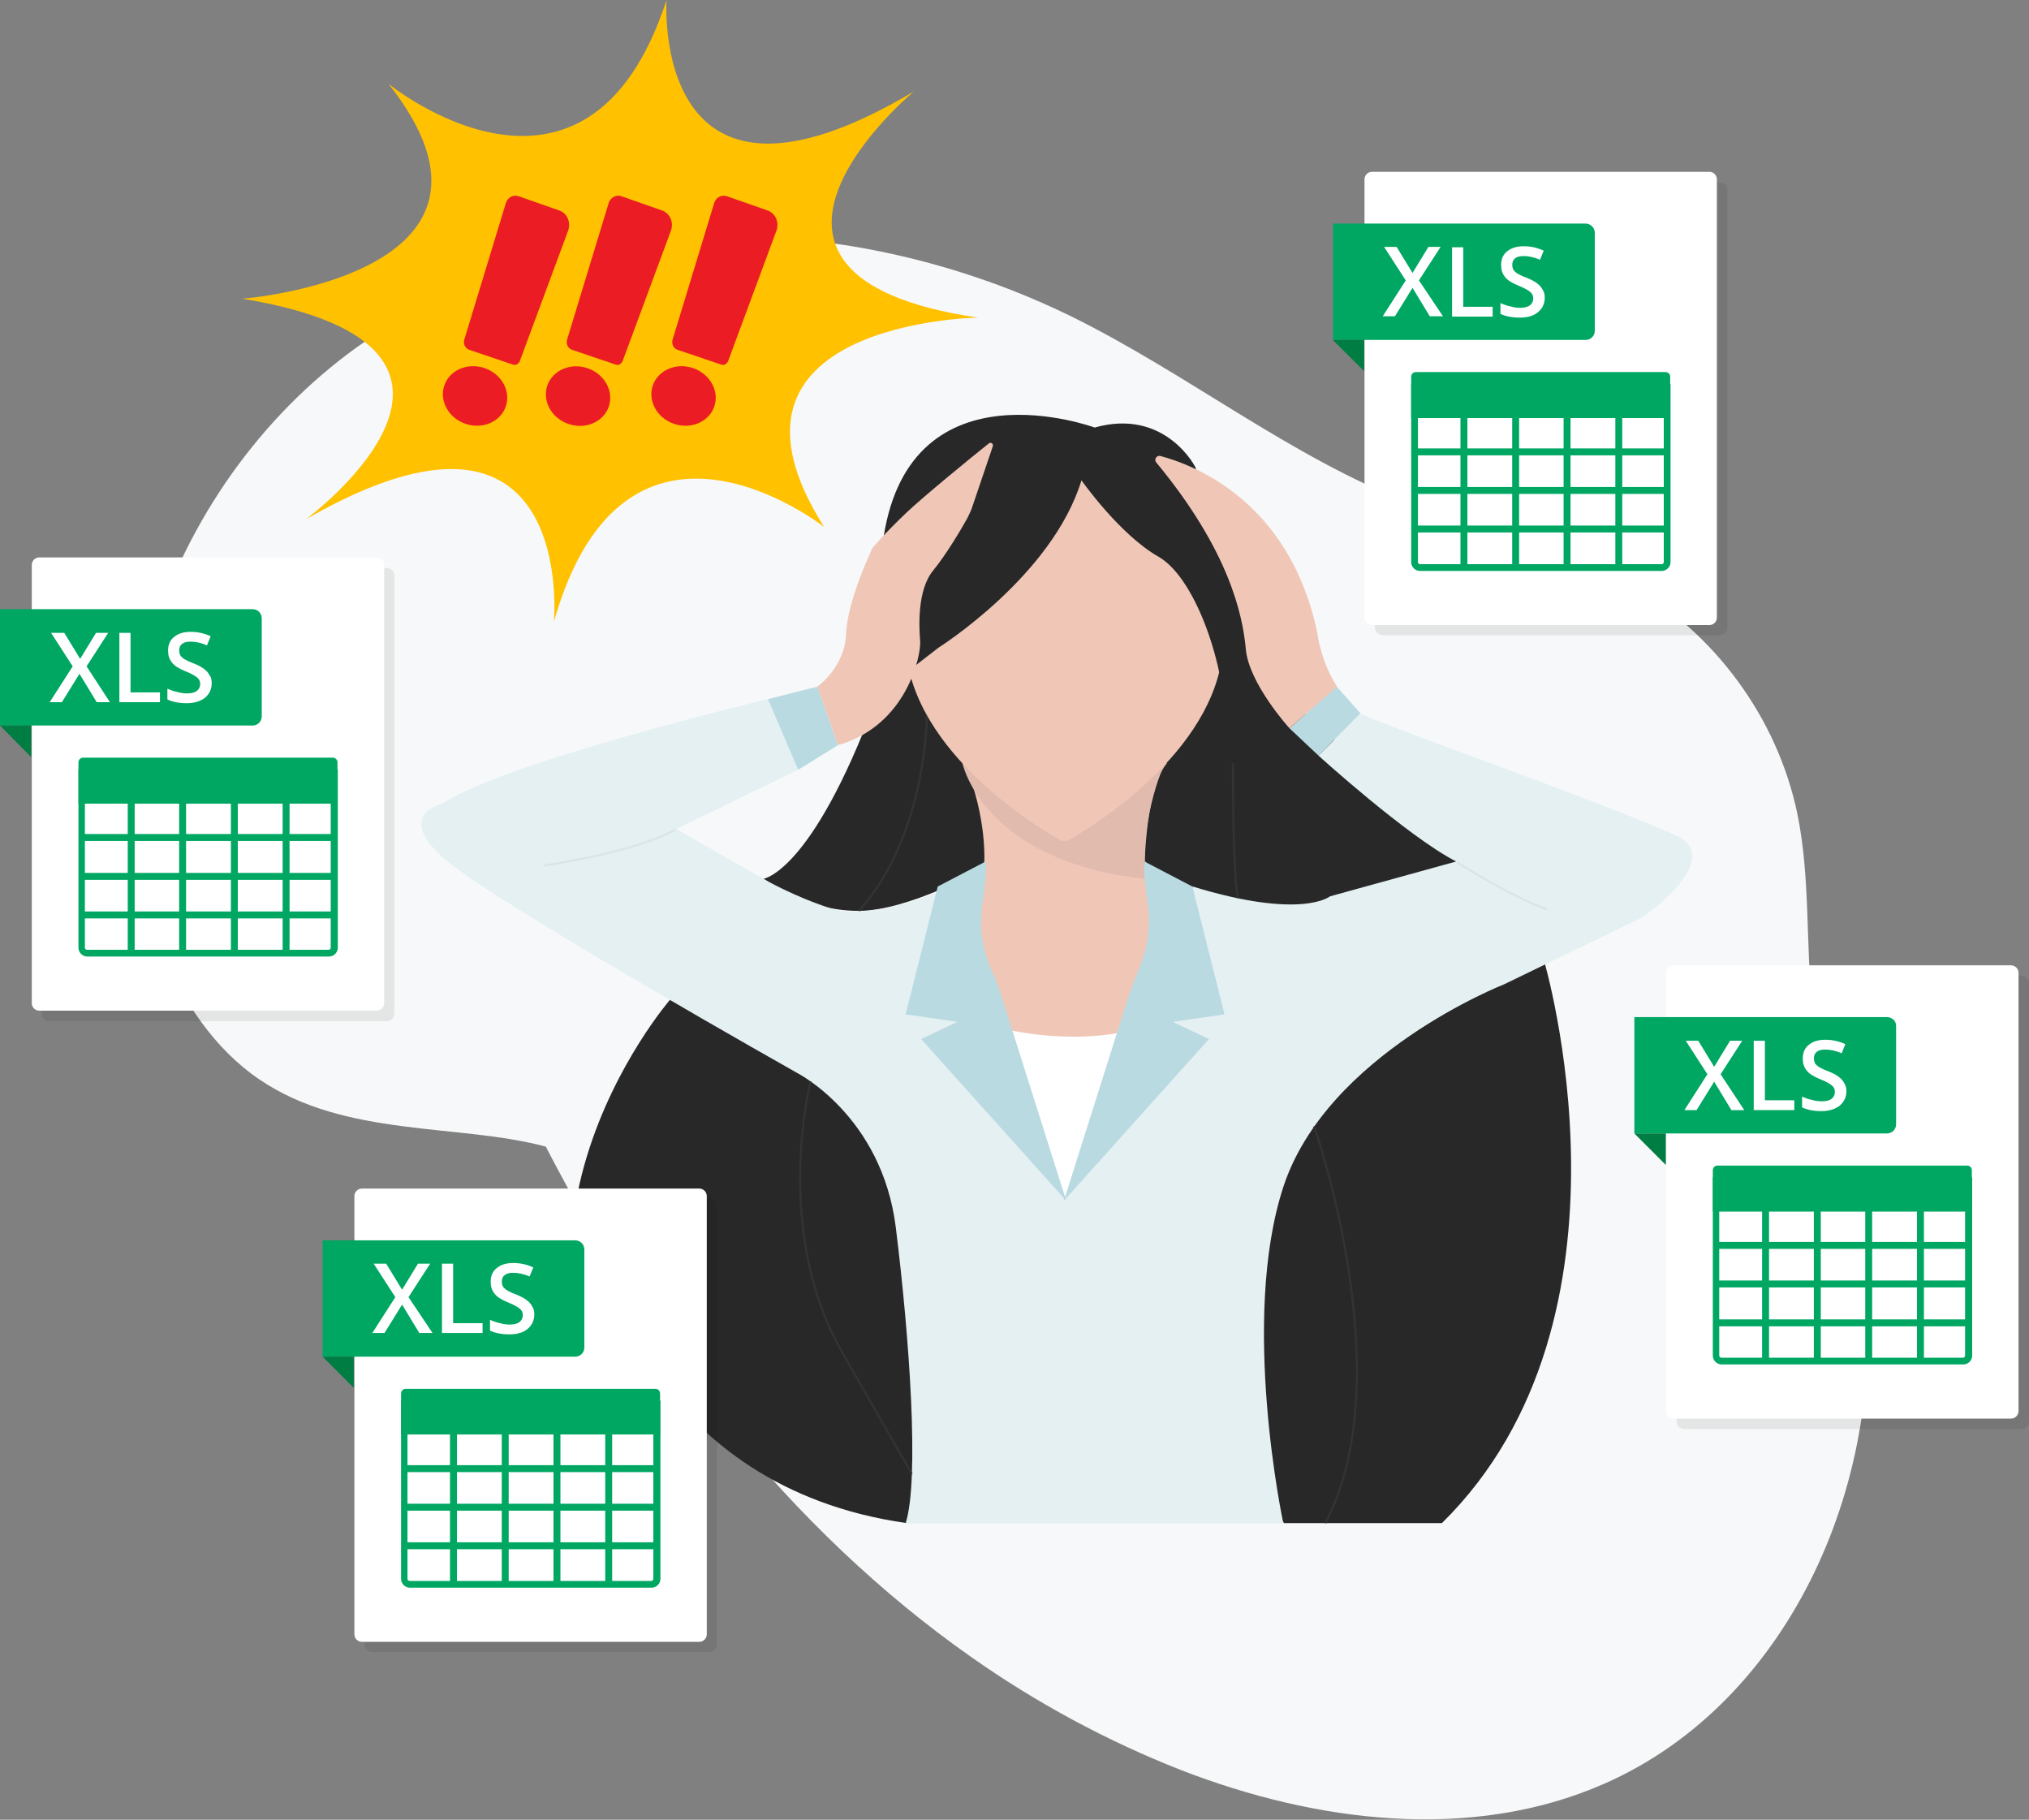 <?xml version="1.0" encoding="utf-8"?>
<!-- Generator: Adobe Illustrator 25.2.3, SVG Export Plug-In . SVG Version: 6.00 Build 0)  -->
<svg version="1.1" id="Layer_1" xmlns="http://www.w3.org/2000/svg" xmlns:xlink="http://www.w3.org/1999/xlink" x="0px" y="0px"
	 width="600px" height="538px" viewBox="0 0 600 538" style="enable-background:new 0 0 600 538;" xml:space="preserve">
<rect x="0" y="0" width="600" height="538" fill="#808080" stroke="none"/>
<style type="text/css">
	.st0{fill:#F7F8F9;}
	.st1{fill:#FFC100;}
	.st2{fill:#EC1C24;}
	.st3{opacity:8.000000e-02;}
	.st4{fill:#FFFFFF;}
	.st5{fill:#00A762;}
	.st6{fill:#007D42;}
	.st7{fill:none;stroke:#00A762;stroke-width:2.049;stroke-miterlimit:10;}
	.st8{fill:#282828;}
	.st9{fill:#E5F0F3;}
	.st10{fill:#F0C7B7;}
	.st11{fill:#E2BBAF;}
	.st12{fill:none;stroke:#333333;stroke-width:0.622;stroke-miterlimit:10;}
	.st13{fill:#B9DAE1;}
	.st14{fill:none;stroke:#D9E5E8;stroke-width:0.622;stroke-miterlimit:10;}
</style>
<g>
	<path class="st0" d="M161.4,339c30.4,58.8,71.7,112.9,125.8,150.9c19.2,13.5,40.1,24.8,62,33.4c39.9,15.5,85.9,21.3,125.1,4.1
		c55.7-24.4,84.5-91.4,76.7-151.7c-3.4-26.1-12.4-51.2-15-77.3c-2.1-19.2-0.6-38.8-4.5-57.8c-5.9-28.4-24.6-53.8-49.9-67.9
		c-20-11.2-43.2-15.5-64.4-23.8c-35.6-13.8-65.9-38.3-100.1-55.2C253.7,62.5,174.1,59.8,114,97s-93,118-66.4,183.3
		c6.2,15.3,15.6,29.7,29.2,38.9C102.2,336.4,135.8,332.1,161.4,339z"/>
	<g>
		<path class="st1" d="M114.9,24.8c0,0,58.6,47.7,82.2-24.8c0,0-4.9,73.6,73.2,27c0,0-65.8,54.5,18.9,66.9c0,0-84,1.2-45.5,61.9
			c0,0-58.8-46.4-79.9,28c0,0,7-76.5-73.3-30.3c0,0,68.8-50.8-18.9-65.2C71.6,88.4,159.6,81.4,114.9,24.8z"/>
		<g>
			<path class="st2" d="M149.6,60l-12.3,40.4c-0.4,1.3,0.3,2.6,1.4,3l13,4.4c0.8,0.3,1.6-0.2,2-1l14.3-38.6c0.9-2.5-0.3-5.2-2.7-6
				l-12-4.2C151.7,57.5,150.1,58.4,149.6,60z"/>
			
				<ellipse transform="matrix(0.32 -0.948 0.948 0.32 -15.459 212.69)" class="st2" cx="140.4" cy="117.1" rx="8.7" ry="9.6"/>
		</g>
		<g>
			<path class="st2" d="M180,60l-12.3,40.4c-0.4,1.3,0.3,2.6,1.4,3l13,4.4c0.8,0.3,1.6-0.2,2-1l14.3-38.6c0.9-2.5-0.3-5.2-2.7-6
				l-12-4.2C182.2,57.5,180.5,58.4,180,60z"/>
			
				<ellipse transform="matrix(0.32 -0.948 0.948 0.32 5.269 241.553)" class="st2" cx="170.8" cy="117.1" rx="8.7" ry="9.6"/>
		</g>
		<g>
			<path class="st2" d="M211.2,60l-12.3,40.4c-0.4,1.3,0.3,2.6,1.4,3l13,4.4c0.8,0.3,1.6-0.2,2-1l14.3-38.6c0.9-2.5-0.3-5.2-2.7-6
				l-12-4.2C213.3,57.5,211.7,58.4,211.2,60z"/>
			<ellipse transform="matrix(0.32 -0.948 0.948 0.32 26.482 271.093)" class="st2" cx="202" cy="117.1" rx="8.7" ry="9.6"/>
		</g>
	</g>
	<g>
		<path class="st3" d="M406.6,185.6c0,1.2,1,2.2,2.2,2.2h99.8c1.2,0,2.2-1,2.2-2.2V56.1c0-1.2-1-2.2-2.2-2.2h-99.8
			c-1.2,0-2.2,1-2.2,2.2v13.1h-9.4v34.4l9.2,9.2"/>
		<g>
			<path class="st4" d="M505.5,184.8h-99.8c-1.2,0-2.2-1-2.2-2.2V53c0-1.2,1-2.2,2.2-2.2h99.8c1.2,0,2.2,1,2.2,2.2v129.6
				C507.7,183.8,506.7,184.8,505.5,184.8z"/>
			<path class="st5" d="M468.9,66.1h-74.7v34.4h74.7c1.5,0,2.7-1.2,2.7-2.7v-29C471.6,67.3,470.3,66.1,468.9,66.1z"/>
			<polygon class="st6" points="394.1,100.5 403.4,109.7 403.4,100.5 			"/>
			<g>
				<path class="st4" d="M426.7,93.5h-3.9l-5.1-8.4l-5.2,8.4h-3.6l6.8-10.6l-6.4-9.9h3.7l4.7,7.7l4.7-7.7h3.6l-6.4,9.9L426.7,93.5z"
					/>
				<path class="st4" d="M429.4,93.5V73.1h3.3v17.6h8.7v2.9H429.4z"/>
				<path class="st4" d="M456.8,88c0,1.8-0.7,3.2-2,4.3s-3.1,1.6-5.4,1.6c-2.3,0-4.2-0.4-5.7-1.1v-3.2c0.9,0.4,1.9,0.8,3,1
					c1,0.3,2,0.4,2.9,0.4c1.3,0,2.3-0.3,2.9-0.8c0.6-0.5,0.9-1.2,0.9-2c0-0.8-0.3-1.4-0.9-1.9c-0.6-0.5-1.8-1.2-3.6-1.9
					c-1.9-0.8-3.2-1.6-3.9-2.6c-0.8-1-1.1-2.1-1.1-3.5c0-1.7,0.6-3.1,1.8-4c1.2-1,2.8-1.5,4.9-1.5c2,0,3.9,0.4,5.9,1.3l-1.1,2.7
					c-1.8-0.8-3.4-1.1-4.9-1.1c-1.1,0-1.9,0.2-2.5,0.7c-0.6,0.5-0.8,1.1-0.8,1.9c0,0.5,0.1,1,0.3,1.4c0.2,0.4,0.6,0.7,1.1,1.1
					c0.5,0.3,1.4,0.8,2.8,1.3c1.5,0.6,2.6,1.2,3.3,1.8c0.7,0.5,1.2,1.2,1.5,1.8C456.6,86.2,456.8,87.1,456.8,88z"/>
			</g>
			<g>
				<g>
					<path class="st5" d="M492,115.5v50.7c0,0.3-0.3,0.6-0.6,0.6h-71.5c-0.3,0-0.6-0.3-0.6-0.6v-50.7H492 M493.9,113.5h-76.6v52.7
						c0,1.4,1.2,2.6,2.6,2.6h71.5c1.4,0,2.6-1.2,2.6-2.6V113.5L493.9,113.5z"/>
				</g>
				<g>
					<path class="st5" d="M493.9,123.6h-76.6v-12.2c0-0.8,0.6-1.4,1.4-1.4h73.8c0.8,0,1.4,0.6,1.4,1.4V123.6z"/>
				</g>
				<line class="st7" x1="418.4" y1="133.6" x2="492.7" y2="133.6"/>
				<line class="st7" x1="418.4" y1="145" x2="492.7" y2="145"/>
				<line class="st7" x1="418.4" y1="156.4" x2="492.7" y2="156.4"/>
				<line class="st7" x1="432.9" y1="121.8" x2="432.9" y2="168.1"/>
				<line class="st7" x1="448.2" y1="121.8" x2="448.2" y2="168.1"/>
				<line class="st7" x1="463.4" y1="121.8" x2="463.4" y2="168.1"/>
				<line class="st7" x1="478.7" y1="121.8" x2="478.7" y2="168.1"/>
			</g>
		</g>
	</g>
	<g>
		<path class="st3" d="M12.4,299.7c0,1.2,1,2.2,2.2,2.2h99.8c1.2,0,2.2-1,2.2-2.2V170.1c0-1.2-1-2.2-2.2-2.2H14.7
			c-1.2,0-2.2,1-2.2,2.2v13.1H3.1v34.4l9.2,9.2"/>
		<g>
			<path class="st4" d="M111.4,298.8H11.6c-1.2,0-2.2-1-2.2-2.2V167c0-1.2,1-2.2,2.2-2.2h99.8c1.2,0,2.2,1,2.2,2.2v129.6
				C113.6,297.8,112.6,298.8,111.4,298.8z"/>
			<path class="st5" d="M74.7,180.1H0v34.4h74.7c1.5,0,2.7-1.2,2.7-2.7v-29C77.4,181.3,76.2,180.1,74.7,180.1z"/>
			<polygon class="st6" points="0,214.5 9.2,223.8 9.2,214.5 			"/>
			<g>
				<path class="st4" d="M32.5,207.6h-3.9l-5.1-8.4l-5.2,8.4h-3.6l6.8-10.6l-6.4-9.9H19l4.7,7.7l4.7-7.7H32l-6.4,9.9L32.5,207.6z"/>
				<path class="st4" d="M35.3,207.6v-20.5h3.3v17.6h8.7v2.9H35.3z"/>
				<path class="st4" d="M62.6,202c0,1.8-0.7,3.2-2,4.3c-1.3,1-3.1,1.6-5.4,1.6c-2.3,0-4.2-0.4-5.7-1.1v-3.2c0.9,0.4,1.9,0.8,3,1
					c1,0.3,2,0.4,2.9,0.4c1.3,0,2.3-0.3,2.9-0.8c0.6-0.5,0.9-1.2,0.9-2c0-0.8-0.3-1.4-0.9-1.9c-0.6-0.5-1.8-1.2-3.6-1.9
					c-1.9-0.8-3.2-1.6-3.9-2.6c-0.8-1-1.1-2.1-1.1-3.5c0-1.7,0.6-3.1,1.8-4c1.2-1,2.8-1.5,4.9-1.5c2,0,3.9,0.4,5.9,1.3l-1.1,2.7
					c-1.8-0.8-3.4-1.1-4.9-1.1c-1.1,0-1.9,0.2-2.5,0.7s-0.8,1.1-0.8,1.9c0,0.5,0.1,1,0.3,1.4c0.2,0.4,0.6,0.7,1.1,1.1
					c0.5,0.3,1.4,0.8,2.8,1.3c1.5,0.6,2.6,1.2,3.3,1.8c0.7,0.5,1.2,1.2,1.5,1.8C62.5,200.3,62.6,201.1,62.6,202z"/>
			</g>
			<g>
				<g>
					<path class="st5" d="M97.8,229.5v50.7c0,0.3-0.3,0.6-0.6,0.6H25.7c-0.3,0-0.6-0.3-0.6-0.6v-50.7H97.8 M99.8,227.5H23.2v52.7
						c0,1.4,1.2,2.6,2.6,2.6h71.5c1.4,0,2.6-1.2,2.6-2.6V227.5L99.8,227.5z"/>
				</g>
				<g>
					<path class="st5" d="M99.8,237.6H23.2v-12.2c0-0.8,0.6-1.4,1.4-1.4h73.8c0.8,0,1.4,0.6,1.4,1.4V237.6z"/>
				</g>
				<line class="st7" x1="24.3" y1="247.6" x2="98.6" y2="247.6"/>
				<line class="st7" x1="24.3" y1="259.1" x2="98.6" y2="259.1"/>
				<line class="st7" x1="24.3" y1="270.5" x2="98.6" y2="270.5"/>
				<line class="st7" x1="38.8" y1="235.8" x2="38.8" y2="282.1"/>
				<line class="st7" x1="54" y1="235.8" x2="54" y2="282.1"/>
				<line class="st7" x1="69.3" y1="235.8" x2="69.3" y2="282.1"/>
				<line class="st7" x1="84.6" y1="235.8" x2="84.6" y2="282.1"/>
			</g>
		</g>
	</g>
	<g>
		<path class="st3" d="M495.8,420.3c0,1.2,1,2.2,2.2,2.2h99.8c1.2,0,2.2-1,2.2-2.2V290.7c0-1.2-1-2.2-2.2-2.2H498
			c-1.2,0-2.2,1-2.2,2.2v13.1h-9.4v34.4l9.2,9.2"/>
		<g>
			<path class="st4" d="M594.7,419.4h-99.8c-1.2,0-2.2-1-2.2-2.2V287.6c0-1.2,1-2.2,2.2-2.2h99.8c1.2,0,2.2,1,2.2,2.2v129.6
				C596.9,418.4,595.9,419.4,594.7,419.4z"/>
			<path class="st5" d="M558,300.7h-74.7v34.4H558c1.5,0,2.7-1.2,2.7-2.7v-29C560.8,301.9,559.5,300.7,558,300.7z"/>
			<polygon class="st6" points="483.3,335.1 492.6,344.4 492.6,335.1 			"/>
			<g>
				<path class="st4" d="M515.8,328.2H512l-5.1-8.4l-5.2,8.4h-3.6l6.8-10.6l-6.4-9.9h3.7l4.7,7.7l4.7-7.7h3.6l-6.4,9.9L515.8,328.2z
					"/>
				<path class="st4" d="M518.6,328.2v-20.5h3.3v17.6h8.7v2.9H518.6z"/>
				<path class="st4" d="M546,322.6c0,1.8-0.7,3.2-2,4.3c-1.3,1-3.1,1.6-5.4,1.6c-2.3,0-4.2-0.4-5.7-1.1v-3.2c0.9,0.4,1.9,0.8,3,1
					c1,0.3,2,0.4,2.9,0.4c1.3,0,2.3-0.3,2.9-0.8c0.6-0.5,0.9-1.2,0.9-2c0-0.8-0.3-1.4-0.9-1.9c-0.6-0.5-1.8-1.2-3.6-1.9
					c-1.9-0.8-3.2-1.6-3.9-2.6c-0.8-1-1.1-2.1-1.1-3.5c0-1.7,0.6-3.1,1.8-4c1.2-1,2.8-1.5,4.9-1.5c2,0,3.9,0.4,5.9,1.3l-1.1,2.7
					c-1.8-0.8-3.4-1.1-4.9-1.1c-1.1,0-1.9,0.2-2.5,0.7c-0.6,0.5-0.8,1.1-0.8,1.9c0,0.5,0.1,1,0.3,1.4c0.2,0.4,0.6,0.7,1.1,1.1
					c0.5,0.3,1.4,0.8,2.8,1.3c1.5,0.6,2.6,1.2,3.3,1.8c0.7,0.5,1.2,1.2,1.5,1.8C545.8,320.9,546,321.7,546,322.6z"/>
			</g>
			<g>
				<g>
					<path class="st5" d="M581.1,350.1v50.7c0,0.3-0.3,0.6-0.6,0.6h-71.5c-0.3,0-0.6-0.3-0.6-0.6v-50.7H581.1 M583.1,348.1h-76.6
						v52.7c0,1.4,1.2,2.6,2.6,2.6h71.5c1.4,0,2.6-1.2,2.6-2.6V348.1L583.1,348.1z"/>
				</g>
				<g>
					<path class="st5" d="M583.1,358.2h-76.6V346c0-0.8,0.6-1.4,1.4-1.4h73.8c0.8,0,1.4,0.6,1.4,1.4V358.2z"/>
				</g>
				<line class="st7" x1="507.6" y1="368.2" x2="581.9" y2="368.2"/>
				<line class="st7" x1="507.6" y1="379.6" x2="581.9" y2="379.6"/>
				<line class="st7" x1="507.6" y1="391.1" x2="581.9" y2="391.1"/>
				<line class="st7" x1="522.1" y1="356.4" x2="522.1" y2="402.7"/>
				<line class="st7" x1="537.4" y1="356.4" x2="537.4" y2="402.7"/>
				<line class="st7" x1="552.6" y1="356.4" x2="552.6" y2="402.7"/>
				<line class="st7" x1="567.9" y1="356.4" x2="567.9" y2="402.7"/>
			</g>
		</g>
	</g>
	<g>
		<path class="st8" d="M302.4,220.3v36.3l-11.5,0.2c0,0-22.1,12.5-37,12.5c-16.4,0-28.1-9.5-28.1-9.5s14.2-1.9,32.9-52.1l13.4-18.1
			l23.2,7.6l15.9,14.6L302.4,220.3z"/>
		<polygon class="st8" points="359.2,193 342.9,217.5 330.4,248.7 341.3,269.3 375.4,275.8 405.5,272.6 427.4,265.6 435.1,254.7 
			417.9,236.7 390.1,215.3 378.8,204.1 		"/>
		<path class="st8" d="M456.5,283.7c0,0,31.6,105.8-30.1,166.6h-46.7l-7.9-11.3l-3.1-30.2l-1.7-35.9l8.5-24.4l4.4-20l12.1-10.9
			l19.8-12.8l9.8-6.5l13.7-5.1l9.7-6.1L456.5,283.7z"/>
		<path class="st8" d="M198.2,295.5c0,0-65.1,75-2,146.2c0,0-19.3-50.2-18.3-68.8c0,0,14.6,66.7,90.2,77.4l12.5-10.6l-6.4-57.3
			l-13.6-59.7l-27.8-17.9L198.2,295.5z"/>
		<path class="st9" d="M227.1,206.7c0,0-76.7,18.2-96.4,30.9c0,0-14.8,3.5,1.7,17.1s103.3,62.5,103.3,62.5s25.1,12.7,29.2,45.7
			s7,74.6,2.9,87.5h111.7c0,0-12.9-60.1,0-99.5s65.3-59.9,65.3-59.9l40.9-19.8c0,0,25.1-17.3,9.7-24.3s-63.7-24.6-63.7-24.6
			s-24.4-9-29.4-11.3l-12.4,12.4c0,0,26.2,23.8,40.7,31.3L393.3,265c0,0-8.3,7-40.6-2.9l-4.8,8.1l-4.8,10.4l-4.7,24.3L313.7,316
			l-16-3.8l-6.1-9l-5.2-17.9l1.1-16l-4.3-7.5l-7.2,2.5c0,0-19.1,7.8-30.2,4.3c-11.2-3.6-19.9-8.7-19.9-8.7L200,245.1l35.9-17.5"/>
		<path class="st10" d="M347.9,199.3l-12.6-11.8l-20.5,20.5l-20.5-20.5l-12.6,11.8l3.1,25.4c0,0,7.6,15.8,6.1,33.6
			c-1.5,17.8-3.1,18.3,2.5,31c5.6,12.7,21.4,65.6,21.4,65.6s15.8-52.9,21.4-65.6c5.6-12.7,4.1-13.2,2.5-31
			c-1.5-17.8,6.1-33.6,6.1-33.6L347.9,199.3z"/>
		<path class="st11" d="M284.6,225.6c0,0,5.9,29,53.8,34.2c0,0-0.3-25.6,6.7-34.2H284.6z"/>
		<path class="st4" d="M295.4,303.8c0,0,0.1,0,0.4,0.1c2.9,0.8,22.9,5.5,41.7-0.1l-18.3,43l-3.3,5.8l-0.9,1.4l-1.9-2.4l-2.8-5.8
			l-11.1-34.5L295.4,303.8z"/>
		<path class="st12" d="M274.1,211.3c0,0,0.1,35.5-20.1,58"/>
		<path class="st10" d="M362.4,181.7c0-26.3-21.3-47.6-47.6-47.6c-26.3,0-47.6,21.3-47.6,47.6c0,2.3,0.2,4.7,0.5,6.9l0,0
			c0,31.8,37.3,54.9,45.5,59.6c1,0.6,2.2,0.6,3.1,0c8.2-4.7,45.5-27.9,45.5-59.6l0,0C362.2,186.4,362.4,184.1,362.4,181.7z"/>
		<path class="st13" d="M290.9,255l-13.6,7.1l-9.5,37.8l15.3,2.2l-10.7,5.1l42.9,47.8l-19.4-61.3c-0.7-2.2-1.5-4.3-2.5-6.4
			c-1.6-3.5-4.3-10.9-2.9-19.9C292.8,251.9,290.9,255,290.9,255z"/>
		<path class="st13" d="M339,255l13.6,7.1l9.5,37.8l-15.3,2.2l10.7,5.1l-42.9,47.8l18.7-59.1c1-3.3,2.3-6.5,3.6-9.7
			c1.6-3.8,3.7-10.7,2.5-18.9C337.2,251.9,339,255,339,255z"/>
		<polygon class="st13" points="241.7,203 227.1,206.7 236,227.6 247.8,220.3 		"/>
		<path class="st8" d="M323.7,126.4c0,0-54.2-20-62.4,32.3l1.3,31.5l3.4,10.2l11.5-8.9c0,0,33.7-21.2,42.3-49.5
			c0,0,11.3,16.1,22.8,22.6c11.5,6.6,20.7,34.8,19.7,52.9l24.6,12.7l1.1-4.5l-4.1-11.7l-3.4-22.4l-14-33.2l-12.4-16.1l-0.5-3.9
			C353.7,138.3,344.7,120.5,323.7,126.4z"/>
		<path class="st10" d="M247.8,220.3l-6.1-17.3c0,0,8.1-5.7,8.5-15.5c0.3-9.9,7.8-25.5,7.8-25.5s3.7-4.4,9.8-10.2
			c4.9-4.7,19.2-16.4,24.6-20.7c0.6-0.5,1.4,0.1,1.2,0.8l-6,17.7c-0.4,1.3-1,2.5-1.6,3.7c-1.9,3.4-6.3,10.8-10,15.3
			c-4.9,5.9-4.2,17-3.9,21C272.4,193.7,268.2,214.5,247.8,220.3z"/>
		<polygon class="st13" points="389.9,223.4 381.3,215.3 395.3,203 402.3,210.9 		"/>
		<path class="st10" d="M381.3,215.3c0,0-12-13.2-12.9-23.4c-0.9-9.9-4.8-29-26.5-55.2c-0.7-0.9,0.1-2.1,1.2-1.9
			c9.8,2.6,38.2,13.3,46.4,52.1c0,0,1,8.7,5.9,16.1L381.3,215.3z"/>
		<path class="st14" d="M199.7,245.2c0,0-8.6,5.9-38.7,10.7"/>
		<path class="st14" d="M430.8,254.9c0,0,16.6,10.6,26.7,13.9"/>
		<path class="st12" d="M239.7,319.7c0,0-11.3,44.1,9.3,80s20.6,36,20.6,36"/>
		<path class="st12" d="M388.6,333c0,0,26.1,74.3,3.3,117.3"/>
		<path class="st12" d="M364.6,225.6c0,0-0.1,31.2,1.4,39.9"/>
	</g>
	<g>
		<path class="st3" d="M107.8,486.2c0,1.2,1,2.2,2.2,2.2h99.8c1.2,0,2.2-1,2.2-2.2V356.6c0-1.2-1-2.2-2.2-2.2H110
			c-1.2,0-2.2,1-2.2,2.2v13.1h-9.4v34.4l9.2,9.2"/>
		<g>
			<path class="st4" d="M206.8,485.4h-99.8c-1.2,0-2.2-1-2.2-2.2V353.6c0-1.2,1-2.2,2.2-2.2h99.8c1.2,0,2.2,1,2.2,2.2v129.6
				C209,484.4,208,485.4,206.8,485.4z"/>
			<path class="st5" d="M170.1,366.7H95.4v34.4h74.7c1.5,0,2.7-1.2,2.7-2.7v-29C172.8,367.9,171.6,366.7,170.1,366.7z"/>
			<polygon class="st6" points="95.4,401.1 104.6,410.3 104.6,401.1 			"/>
			<g>
				<path class="st4" d="M127.9,394.1H124l-5.1-8.4l-5.2,8.4h-3.6l6.8-10.6l-6.4-9.9h3.7l4.7,7.7l4.7-7.7h3.6l-6.4,9.9L127.9,394.1z
					"/>
				<path class="st4" d="M130.7,394.1v-20.5h3.3v17.6h8.7v2.9H130.7z"/>
				<path class="st4" d="M158,388.6c0,1.8-0.7,3.2-2,4.3s-3.1,1.6-5.4,1.6c-2.3,0-4.2-0.4-5.7-1.1v-3.2c0.9,0.4,1.9,0.8,3,1
					c1,0.3,2,0.4,2.9,0.4c1.3,0,2.3-0.3,2.9-0.8c0.6-0.5,0.9-1.2,0.9-2c0-0.8-0.3-1.4-0.9-1.9c-0.6-0.5-1.8-1.2-3.6-1.9
					c-1.9-0.8-3.2-1.6-3.9-2.6c-0.8-1-1.1-2.1-1.1-3.5c0-1.7,0.6-3.1,1.8-4c1.2-1,2.8-1.5,4.9-1.5c2,0,3.9,0.4,5.9,1.3l-1.1,2.7
					c-1.8-0.8-3.4-1.1-4.9-1.1c-1.1,0-1.9,0.2-2.5,0.7c-0.6,0.5-0.8,1.1-0.8,1.9c0,0.5,0.1,1,0.3,1.4c0.2,0.4,0.6,0.7,1.1,1.1
					c0.5,0.3,1.4,0.8,2.8,1.3c1.5,0.6,2.6,1.2,3.3,1.8c0.7,0.5,1.2,1.2,1.5,1.8C157.8,386.8,158,387.6,158,388.6z"/>
			</g>
			<g>
				<g>
					<path class="st5" d="M193.2,416.1v50.7c0,0.3-0.3,0.6-0.6,0.6h-71.5c-0.3,0-0.6-0.3-0.6-0.6v-50.7H193.2 M195.2,414.1h-76.6
						v52.7c0,1.4,1.2,2.6,2.6,2.6h71.5c1.4,0,2.6-1.2,2.6-2.6V414.1L195.2,414.1z"/>
				</g>
				<g>
					<path class="st5" d="M195.2,424.1h-76.6V412c0-0.8,0.6-1.4,1.4-1.4h73.8c0.8,0,1.4,0.6,1.4,1.4V424.1z"/>
				</g>
				<line class="st7" x1="119.7" y1="434.2" x2="194" y2="434.2"/>
				<line class="st7" x1="119.7" y1="445.6" x2="194" y2="445.6"/>
				<line class="st7" x1="119.7" y1="457" x2="194" y2="457"/>
				<line class="st7" x1="134.1" y1="422.4" x2="134.1" y2="468.7"/>
				<line class="st7" x1="149.4" y1="422.4" x2="149.4" y2="468.7"/>
				<line class="st7" x1="164.7" y1="422.4" x2="164.7" y2="468.7"/>
				<line class="st7" x1="180" y1="422.4" x2="180" y2="468.7"/>
			</g>
		</g>
	</g>
</g>
</svg>
